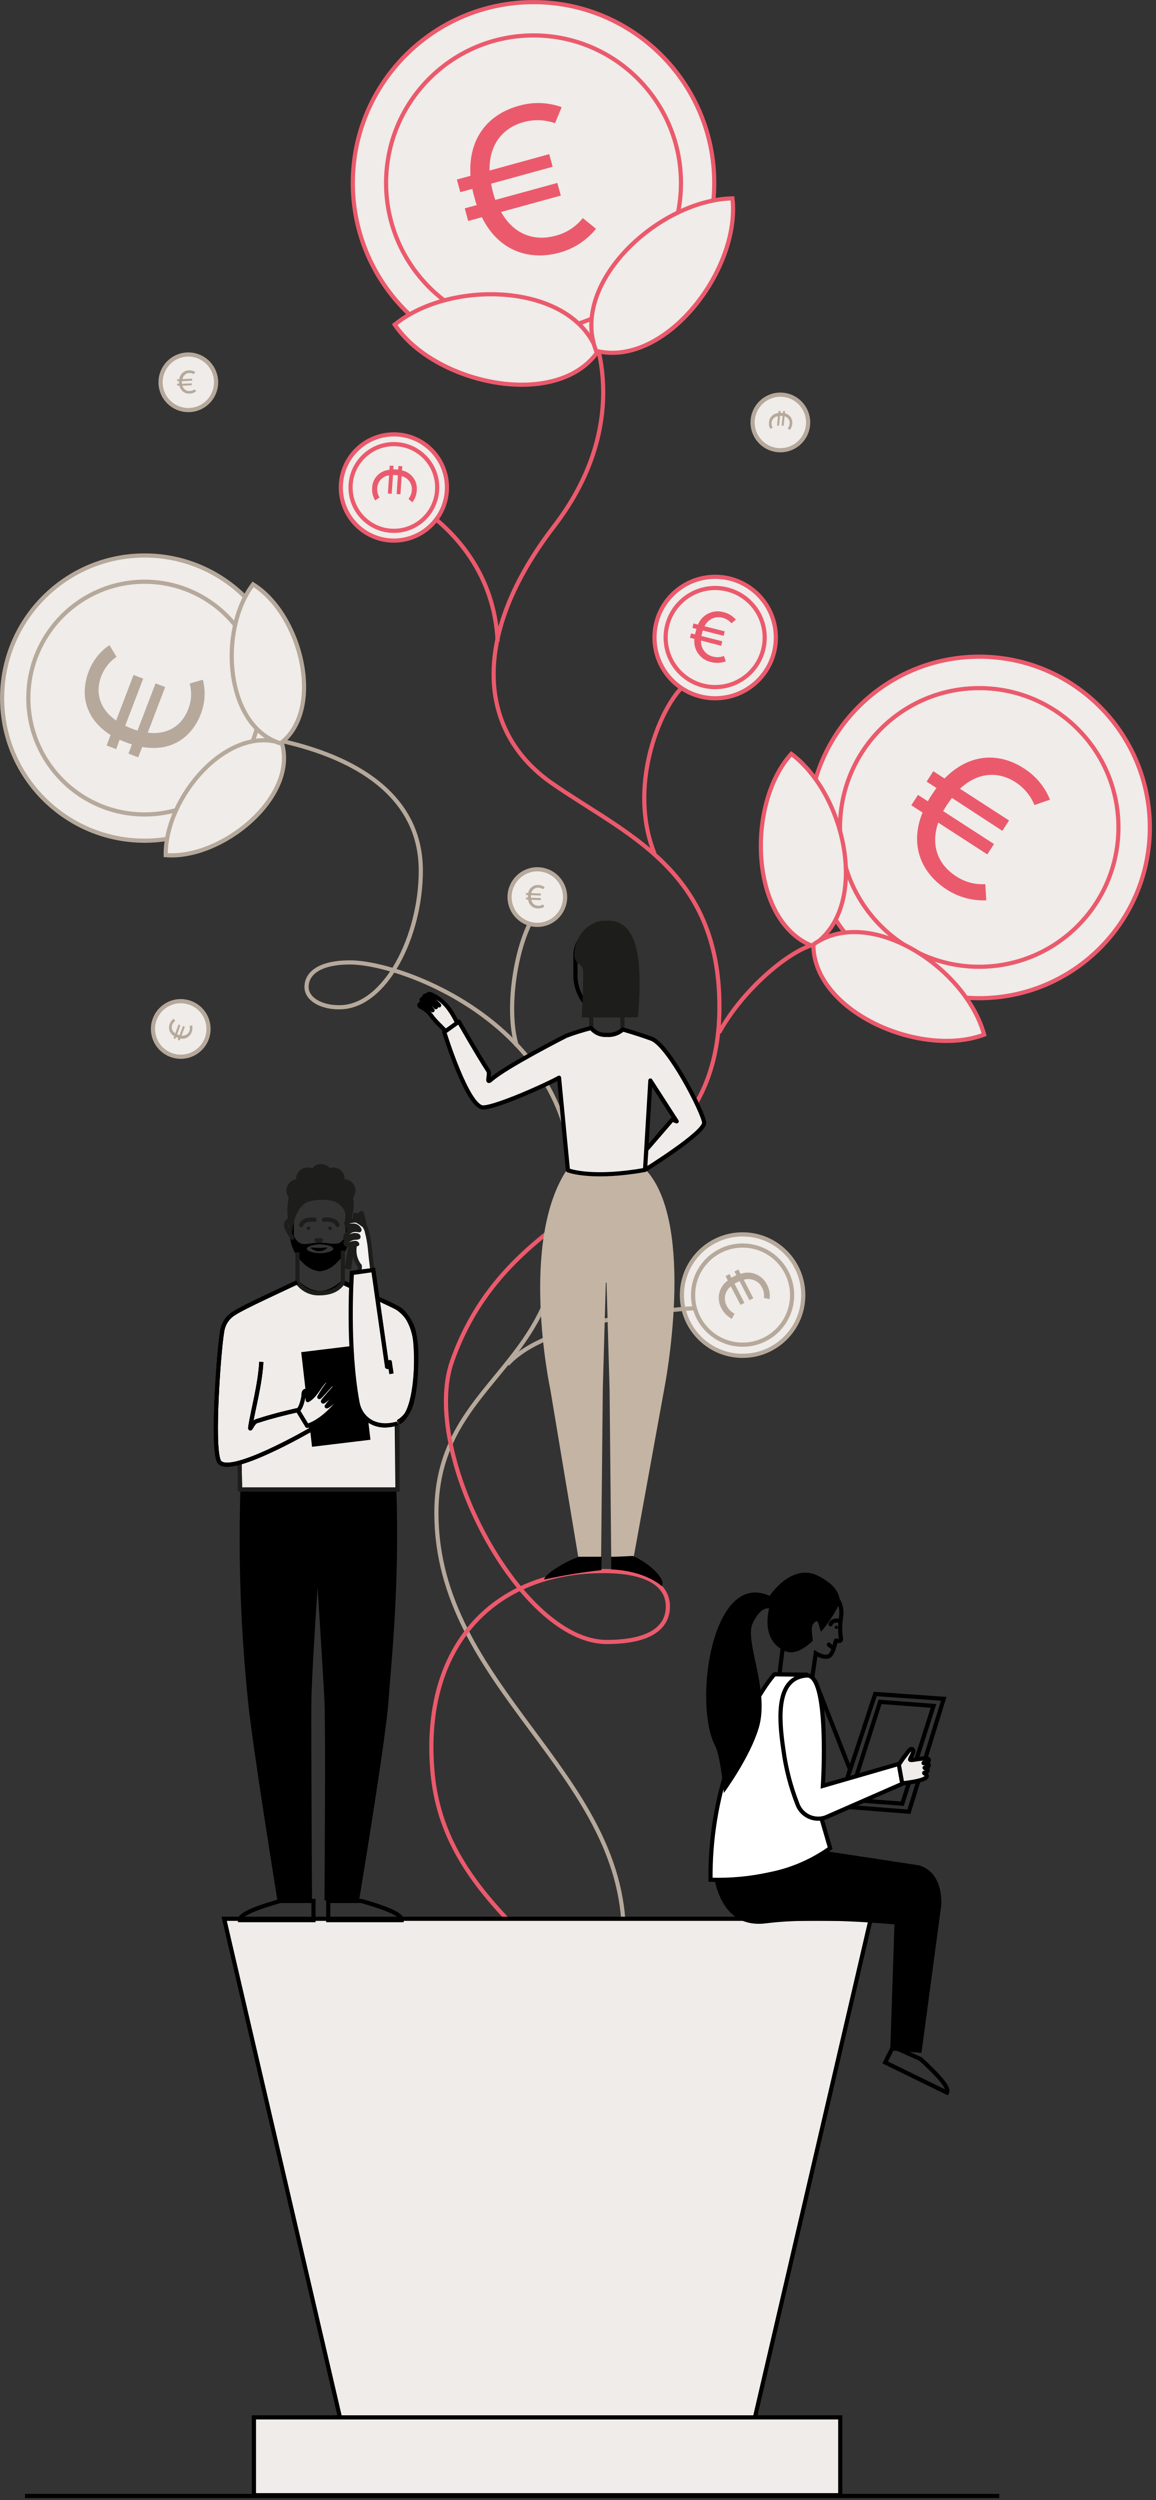 <svg width="261" height="564" viewBox="0 0 261 564" fill="none" xmlns="http://www.w3.org/2000/svg">
<rect x="0" y="0" width="261" height="564" fill="#333333" stroke="none"/>
<g clip-path="url(#clip0_280:1606)">
<path d="M5.64 563.06H225.61" stroke="black" stroke-width="0.94" stroke-miterlimit="10"/>
<path d="M114.66 506.44C113.2 487.53 140.85 465.71 140.85 436.61C140.85 399.51 98.53 380.61 98.53 341.31C98.53 318.76 114.85 311.76 122.53 295.11C148.29 238.89 93.87 217.11 79.03 217.11C72.03 217.11 69.21 219.65 69.21 222.65C69.21 225.39 72.6 227.38 77.01 227.22C87.08 226.86 95.01 211.22 95.01 196.41C95 165.59 46.72 165 46.72 165" stroke="#B6A99B" stroke-width="0.94" stroke-miterlimit="10"/>
<path d="M155.88 505.29C155.88 447.1 101.22 441.67 97.63 399.56C95.23 371.29 111.51 354.41 136.24 354.41C146.43 354.41 150.79 357.68 150.79 362.41C150.79 367.14 146.79 370.41 136.97 370.41C117.33 370.41 94.89 327.53 102.05 307.12C116.6 265.66 162.43 270.75 162.43 227.12C162.43 196.12 141.33 188.32 124.6 176.68C107.87 165.04 106.11 143.42 125.09 118.73C143.79 94.39 133.21 73.3 133.21 73.3" stroke="#EB5A6C" stroke-width="0.94" stroke-miterlimit="10"/>
<path d="M189.71 545.33H57.33V562.89H189.71V545.33Z" fill="#EFECE9" stroke="black" stroke-width="0.94" stroke-miterlimit="10"/>
<path d="M50.61 432.85L76.75 545.33H170.45L196.6 432.85H50.61Z" fill="#EFECE9" stroke="black" stroke-width="0.94" stroke-miterlimit="10"/>
<path d="M120.46 82.08C142.993 82.08 161.26 63.813 161.26 41.28C161.26 18.747 142.993 0.48 120.46 0.48C97.927 0.48 79.66 18.747 79.66 41.28C79.66 63.813 97.927 82.08 120.46 82.08Z" fill="#EFECE9" stroke="#EB5A6C" stroke-width="0.94" stroke-miterlimit="10"/>
<path d="M134.57 51.61C132.448 54.235 129.549 56.122 126.29 57C119.93 58.75 112.73 57 108.8 49L105.71 49.85L104.93 47L107.64 46.26C107.43 45.7 107.28 45.14 107.11 44.52C106.94 43.9 106.76 43.24 106.63 42.61L103.93 43.35L103.15 40.5L106.23 39.66C105.69 31.74 109.7 25.89 117.23 23.84C120.379 22.946 123.73 23.061 126.81 24.17L125.31 27.79C123.034 26.989 120.567 26.901 118.24 27.54C113.45 28.85 110.41 32.65 110.53 38.48L124 34.77L124.78 37.62L110.88 41.44C111 42.07 111.12 42.7 111.3 43.36C111.48 44.02 111.63 44.55 111.83 45.1L125.83 41.27L126.62 44.12L113.14 47.82C116.14 53.17 120.97 54.4 125.33 53.2C127.801 52.601 130.001 51.193 131.58 49.2L134.57 51.61Z" fill="#EB5A6C"/>
<path d="M120.46 74.57C138.845 74.57 153.75 59.666 153.75 41.28C153.75 22.894 138.845 7.99 120.46 7.99C102.074 7.99 87.17 22.894 87.17 41.28C87.17 59.666 102.074 74.57 120.46 74.57Z" stroke="#EB5A6C" stroke-width="0.94" stroke-miterlimit="10"/>
<path d="M221.09 225.18C242.364 225.18 259.61 207.934 259.61 186.66C259.61 165.386 242.364 148.14 221.09 148.14C199.816 148.14 182.57 165.386 182.57 186.66C182.57 207.934 199.816 225.18 221.09 225.18Z" fill="#EFECE9" stroke="#EB5A6C" stroke-width="0.94" stroke-miterlimit="10"/>
<path d="M222.68 203.1C219.494 203.241 216.344 202.373 213.68 200.62C208.46 197.24 205.12 191.1 208.29 183.3L205.75 181.66L207.26 179.32L209.49 180.76C209.75 180.27 210.06 179.76 210.38 179.29C210.7 178.82 211.06 178.29 211.43 177.76L209.21 176.32L210.72 173.98L213.26 175.62C218.49 170.26 225.13 169.4 231.26 173.39C233.877 175.061 235.905 177.508 237.06 180.39L233.56 181.61C232.696 179.503 231.209 177.71 229.3 176.47C225.36 173.93 220.77 174.17 216.74 177.93L227.82 185.09L226.31 187.43L214.93 180C214.57 180.48 214.2 181 213.85 181.51C213.5 182.02 213.22 182.51 212.95 182.98L224.42 190.4L222.91 192.74L211.83 185.57C209.95 191.05 212.12 195.22 215.71 197.57C217.686 198.936 220.063 199.598 222.46 199.45L222.68 203.1Z" fill="#EB5A6C"/>
<path d="M221.09 218.09C238.448 218.09 252.52 204.018 252.52 186.66C252.52 169.302 238.448 155.23 221.09 155.23C203.732 155.23 189.66 169.302 189.66 186.66C189.66 204.018 203.732 218.09 221.09 218.09Z" stroke="#EB5A6C" stroke-width="0.94" stroke-miterlimit="10"/>
<path d="M161.47 157.52C169.036 157.52 175.17 151.386 175.17 143.82C175.17 136.254 169.036 130.12 161.47 130.12C153.904 130.12 147.77 136.254 147.77 143.82C147.77 151.386 153.904 157.52 161.47 157.52Z" fill="#EFECE9" stroke="#EB5A6C" stroke-width="0.94" stroke-miterlimit="10"/>
<path d="M163.87 149.18C162.815 149.582 161.662 149.645 160.57 149.36C159.4 149.12 158.363 148.452 157.661 147.486C156.96 146.52 156.646 145.326 156.78 144.14L155.78 143.88L156.02 142.88L156.93 143.12C156.93 142.92 157.02 142.73 157.07 142.52C157.12 142.31 157.18 142.09 157.25 141.88L156.33 141.65L156.58 140.65L157.58 140.91C158.026 139.801 158.87 138.9 159.947 138.382C161.024 137.863 162.255 137.767 163.4 138.11C164.47 138.367 165.432 138.955 166.15 139.79L165.15 140.6C164.623 139.995 163.926 139.563 163.15 139.36C162.354 139.138 161.505 139.21 160.757 139.562C160.01 139.915 159.414 140.524 159.08 141.28L163.63 142.43L163.39 143.43L158.69 142.24C158.615 142.45 158.551 142.663 158.5 142.88C158.45 143.08 158.4 143.28 158.36 143.47L163.07 144.67L162.83 145.67L158.28 144.51C158.223 145.33 158.461 146.143 158.951 146.803C159.44 147.463 160.149 147.926 160.95 148.11C161.772 148.345 162.649 148.296 163.44 147.97L163.87 149.18Z" fill="#EB5A6C"/>
<path d="M161.47 155C167.645 155 172.65 149.995 172.65 143.82C172.65 137.645 167.645 132.64 161.47 132.64C155.296 132.64 150.29 137.645 150.29 143.82C150.29 149.995 155.296 155 161.47 155Z" stroke="#EB5A6C" stroke-width="0.94" stroke-miterlimit="10"/>
<path d="M167.66 305.86C175.226 305.86 181.36 299.726 181.36 292.16C181.36 284.594 175.226 278.46 167.66 278.46C160.094 278.46 153.96 284.594 153.96 292.16C153.96 299.726 160.094 305.86 167.66 305.86Z" fill="#EFECE9" stroke="#B6A99B" stroke-width="0.94" stroke-miterlimit="10"/>
<path d="M165.24 297.52C164.238 296.998 163.424 296.176 162.91 295.17C162.317 294.134 162.131 292.914 162.39 291.749C162.649 290.583 163.334 289.557 164.31 288.87L163.82 287.87L164.7 287.42L165.13 288.26C165.304 288.15 165.485 288.05 165.67 287.96L166.26 287.67L165.83 286.84L166.71 286.38L167.2 287.38C168.331 286.966 169.577 286.993 170.689 287.456C171.801 287.92 172.698 288.785 173.2 289.88C173.719 290.85 173.915 291.961 173.76 293.05L172.47 292.81C172.578 292.006 172.434 291.189 172.06 290.47C171.698 289.729 171.082 289.142 170.324 288.817C169.566 288.493 168.716 288.451 167.93 288.7L170.08 292.87L169.2 293.32L166.98 289.02L166.37 289.29C166.18 289.39 166.01 289.48 165.84 289.59L168.07 293.91L167.19 294.36L165 290.19C164.35 290.69 163.899 291.407 163.73 292.21C163.562 293.013 163.686 293.85 164.08 294.57C164.452 295.34 165.072 295.964 165.84 296.34L165.24 297.52Z" fill="#B6A99B"/>
<path d="M167.66 303.34C173.835 303.34 178.84 298.335 178.84 292.16C178.84 285.985 173.835 280.98 167.66 280.98C161.485 280.98 156.48 285.985 156.48 292.16C156.48 298.335 161.485 303.34 167.66 303.34Z" stroke="#B6A99B" stroke-width="0.94" stroke-miterlimit="10"/>
<path d="M32.65 189.65C50.417 189.65 64.82 175.247 64.82 157.48C64.82 139.713 50.417 125.31 32.65 125.31C14.883 125.31 0.48 139.713 0.48 157.48C0.48 175.247 14.883 189.65 32.65 189.65Z" fill="#EFECE9" stroke="#B6A99B" stroke-width="0.94" stroke-miterlimit="10"/>
<path d="M45.8 153.33C46.461 155.902 46.297 158.617 45.33 161.09C43.47 165.95 39.03 169.73 32.11 168.5L31.21 170.85L29 170L29.79 167.93C29.35 167.8 28.91 167.64 28.44 167.46C27.97 167.28 27.44 167.08 27 166.87L26.24 169L24.07 168.17L24.97 165.82C19.69 162.47 17.84 157.19 20.03 151.46C20.934 149.044 22.571 146.971 24.71 145.53L26.31 148.18C24.736 149.245 23.53 150.772 22.86 152.55C21.46 156.21 22.45 159.91 26.22 162.55L30.15 152.26L32.33 153.09L28.27 163.71C28.72 163.93 29.18 164.15 29.69 164.34C30.2 164.53 30.6 164.69 31.04 164.82L35.12 154.16L37.29 154.99L33.36 165.28C38.16 165.87 41.19 163.38 42.47 160.04C43.237 158.188 43.364 156.132 42.83 154.2L45.8 153.33Z" fill="#B6A99B"/>
<path d="M32.65 183.73C47.147 183.73 58.9 171.977 58.9 157.48C58.9 142.983 47.147 131.23 32.65 131.23C18.152 131.23 6.4 142.983 6.4 157.48C6.4 171.977 18.152 183.73 32.65 183.73Z" stroke="#B6A99B" stroke-width="0.94" stroke-miterlimit="10"/>
<path d="M154 155.05C148.76 160.28 141.78 177.58 147.76 192.53" stroke="#EB5A6C" stroke-width="0.94" stroke-miterlimit="10"/>
<path d="M183.62 213.13C178.25 214.53 167.87 222.95 162.36 232.95" stroke="#EB5A6C" stroke-width="0.94" stroke-miterlimit="10"/>
<path d="M116.68 235.94C114 227.31 116.68 211.02 121.74 204.94" stroke="#B6A99B" stroke-width="0.94" stroke-miterlimit="10"/>
<path d="M121.32 208.64C124.783 208.64 127.59 205.833 127.59 202.37C127.59 198.907 124.783 196.1 121.32 196.1C117.857 196.1 115.05 198.907 115.05 202.37C115.05 205.833 117.857 208.64 121.32 208.64Z" fill="#EFECE9" stroke="#B6A99B" stroke-width="0.94" stroke-miterlimit="10"/>
<path d="M122.91 204.54C122.474 204.823 121.959 204.959 121.44 204.93C120.89 204.932 120.36 204.728 119.955 204.357C119.549 203.987 119.297 203.477 119.25 202.93H118.76V202.48H119.19V202.2C119.19 202.09 119.19 201.99 119.19 201.9H118.76V201.45H119.25C119.345 200.912 119.638 200.43 120.071 200.096C120.504 199.763 121.046 199.604 121.59 199.65C122.093 199.665 122.579 199.836 122.98 200.14L122.59 200.6C122.301 200.381 121.952 200.255 121.59 200.24C121.213 200.215 120.84 200.327 120.539 200.554C120.237 200.782 120.028 201.111 119.95 201.48L122.1 201.57V202.02L119.88 201.93C119.88 202.03 119.88 202.13 119.88 202.23C119.875 202.323 119.875 202.417 119.88 202.51L122.11 202.6V203.06L119.96 202.97C120.012 203.343 120.196 203.685 120.479 203.935C120.761 204.184 121.123 204.324 121.5 204.33C121.889 204.353 122.276 204.248 122.6 204.03L122.91 204.54Z" fill="#B6A99B"/>
<path d="M176.19 101.57C179.653 101.57 182.46 98.763 182.46 95.3C182.46 91.837 179.653 89.03 176.19 89.03C172.727 89.03 169.92 91.837 169.92 95.3C169.92 98.763 172.727 101.57 176.19 101.57Z" fill="#EFECE9" stroke="#B6A99B" stroke-width="0.94" stroke-miterlimit="10"/>
<path d="M173.93 96.76C173.67 96.313 173.562 95.794 173.62 95.28C173.647 94.734 173.877 94.217 174.266 93.832C174.655 93.447 175.173 93.222 175.72 93.2L175.77 92.72H176.22V93.15H176.5H176.8V92.73H177.25L177.2 93.22C177.733 93.344 178.2 93.664 178.509 94.116C178.818 94.567 178.947 95.118 178.87 95.66C178.824 96.161 178.625 96.636 178.3 97.02L177.86 96.6C178.103 96.32 178.251 95.97 178.28 95.6C178.327 95.227 178.237 94.849 178.028 94.537C177.818 94.225 177.503 93.998 177.14 93.9L176.93 96.03H176.48L176.69 93.82H176.39H176.11L175.9 96.03H175.44L175.65 93.89C175.275 93.922 174.925 94.087 174.661 94.355C174.397 94.622 174.237 94.975 174.21 95.35C174.161 95.735 174.242 96.126 174.44 96.46L173.93 96.76Z" fill="#B6A99B"/>
<path d="M40.81 238.39C44.273 238.39 47.08 235.583 47.08 232.12C47.08 228.657 44.273 225.85 40.81 225.85C37.347 225.85 34.54 228.657 34.54 232.12C34.54 235.583 37.347 238.39 40.81 238.39Z" fill="#EFECE9" stroke="#B6A99B" stroke-width="0.94" stroke-miterlimit="10"/>
<path d="M43.36 231.28C43.495 231.778 43.47 232.306 43.29 232.79C43.123 233.311 42.769 233.751 42.295 234.024C41.822 234.298 41.264 234.385 40.73 234.27L40.56 234.73L40.13 234.57L40.28 234.17L40.02 234.08L39.74 233.97L39.59 234.37L39.16 234.21L39.33 233.75C38.846 233.495 38.475 233.068 38.29 232.554C38.105 232.04 38.119 231.475 38.33 230.97C38.502 230.497 38.817 230.088 39.23 229.8L39.55 230.31C39.25 230.525 39.02 230.824 38.89 231.17C38.749 231.521 38.74 231.911 38.865 232.268C38.99 232.625 39.241 232.924 39.57 233.11L40.31 231.11L40.73 231.27L40 233.33C40.088 233.38 40.182 233.42 40.28 233.45C40.363 233.489 40.45 233.519 40.54 233.54L41.31 231.46L41.74 231.61L40.99 233.61C41.355 233.678 41.733 233.615 42.057 233.433C42.381 233.25 42.63 232.958 42.76 232.61C42.905 232.247 42.922 231.845 42.81 231.47L43.36 231.28Z" fill="#B6A99B"/>
<path d="M42.52 92.51C45.983 92.51 48.79 89.703 48.79 86.24C48.79 82.777 45.983 79.97 42.52 79.97C39.057 79.97 36.25 82.777 36.25 86.24C36.25 89.703 39.057 92.51 42.52 92.51Z" fill="#EFECE9" stroke="#B6A99B" stroke-width="0.94" stroke-miterlimit="10"/>
<path d="M44.3 88.26C43.896 88.584 43.398 88.77 42.88 88.79C42.334 88.841 41.788 88.686 41.352 88.355C40.914 88.023 40.618 87.54 40.52 87H40V86.55H40.43C40.43 86.46 40.43 86.37 40.43 86.27C40.43 86.17 40.43 86.07 40.43 85.97L40 86V85.55H40.49C40.537 85.006 40.786 84.5 41.188 84.13C41.589 83.76 42.114 83.553 42.66 83.55C43.16 83.516 43.657 83.642 44.08 83.91L43.74 84.41C43.441 84.223 43.093 84.129 42.74 84.14C42.362 84.15 41.999 84.296 41.72 84.551C41.441 84.806 41.263 85.154 41.22 85.53L43.36 85.41V85.87L41.07 86V86.31C41.065 86.4 41.065 86.49 41.07 86.58L43.29 86.47V86.92L41.2 87C41.281 87.368 41.493 87.693 41.797 87.916C42.101 88.139 42.475 88.243 42.85 88.21C43.24 88.204 43.618 88.067 43.92 87.82L44.3 88.26Z" fill="#B6A99B"/>
<path d="M156.65 295.13C149.65 295.47 123.26 298.13 114.59 307.75" stroke="#B6A99B" stroke-width="0.94" stroke-miterlimit="10"/>
<path d="M37.42 192.91C37.23 179.91 51.32 163.4 63.66 167.69C67.16 179.88 50.12 193.91 37.42 192.91Z" fill="#EFECE9" stroke="#B6A99B" stroke-width="0.94" stroke-miterlimit="10"/>
<path d="M57.13 131.83C49.26 142.21 50.85 163.83 63.33 167.7C73.37 160 68 138.55 57.13 131.83Z" fill="#EFECE9" stroke="#B6A99B" stroke-width="0.94" stroke-miterlimit="10"/>
<path d="M89.12 73.23C101.92 62.79 129.41 63.83 134.86 79.47C125.49 92.54 98.13 86.65 89.12 73.23Z" fill="#EFECE9" stroke="#EB5A6C" stroke-width="0.94" stroke-miterlimit="10"/>
<path d="M165.37 44.75C148.85 45.09 128.6 63.75 134.59 79.15C150.2 83 167.21 60.8 165.37 44.75Z" fill="#EFECE9" stroke="#EB5A6C" stroke-width="0.94" stroke-miterlimit="10"/>
<path d="M178.66 170.07C191.15 179.41 196.49 204.82 183.41 213.39C169.29 207.8 168.43 181.39 178.66 170.07Z" fill="#EFECE9" stroke="#EB5A6C" stroke-width="0.94" stroke-miterlimit="10"/>
<path d="M222.19 233.4C218.09 218.35 196.41 204.05 183.64 213.07C183.65 228.26 207.91 238.76 222.19 233.4Z" fill="#EFECE9" stroke="#EB5A6C" stroke-width="0.94" stroke-miterlimit="10"/>
<path d="M93.07 113.38C99.07 116.85 111.57 126.75 112.35 144.73" stroke="#EB5A6C" stroke-width="0.94" stroke-miterlimit="10"/>
<path d="M88.93 121.95C95.547 121.95 100.91 116.586 100.91 109.97C100.91 103.354 95.547 97.99 88.93 97.99C82.314 97.99 76.95 103.354 76.95 109.97C76.95 116.586 82.314 121.95 88.93 121.95Z" fill="#EFECE9" stroke="#EB5A6C" stroke-width="0.94" stroke-miterlimit="10"/>
<path d="M84.7 112.89C84.186 112.044 83.948 111.058 84.02 110.07C84.045 109.026 84.459 108.029 85.18 107.275C85.901 106.52 86.879 106.062 87.92 105.99L87.99 105.06H88.85L88.79 105.89C88.97 105.88 89.15 105.88 89.33 105.89L89.9 105.94L89.96 105.12L90.83 105.18L90.76 106.12C91.785 106.328 92.696 106.913 93.312 107.759C93.928 108.604 94.206 109.65 94.09 110.69C94.034 111.645 93.685 112.56 93.09 113.31L92.23 112.54C92.671 111.988 92.932 111.315 92.98 110.61C93.048 109.89 92.854 109.17 92.433 108.582C92.012 107.994 91.393 107.578 90.69 107.41L90.41 111.51L89.55 111.45L89.84 107.23C89.648 107.196 89.454 107.173 89.26 107.16C89.084 107.145 88.906 107.145 88.73 107.16L88.44 111.39L87.57 111.33L87.85 107.24C87.136 107.318 86.475 107.65 85.985 108.175C85.495 108.7 85.209 109.383 85.18 110.1C85.107 110.844 85.287 111.591 85.69 112.22L84.7 112.89Z" fill="#EB5A6C"/>
<path d="M88.93 119.75C94.331 119.75 98.71 115.371 98.71 109.97C98.71 104.569 94.331 100.19 88.93 100.19C83.529 100.19 79.15 104.569 79.15 109.97C79.15 115.371 83.529 119.75 88.93 119.75Z" stroke="#EB5A6C" stroke-width="0.94" stroke-miterlimit="10"/>
<path d="M100.53 232.62C100.23 232.05 98.53 230.75 97.31 229.04C96.709 228.223 95.916 227.566 95 227.13C94.44 226.85 94.64 226.31 95.36 226.46C96.184 226.842 96.957 227.326 97.66 227.9C97.093 227.201 96.417 226.597 95.66 226.11C94.79 225.73 95.2 224.99 96.05 225.44C96.921 225.913 97.719 226.509 98.42 227.21C97.755 226.497 96.991 225.884 96.15 225.39C95.42 225.01 95.8 224.31 96.6 224.7C97.538 225.29 98.398 225.996 99.16 226.8C98.467 226.018 97.662 225.344 96.77 224.8C96.21 224.51 96.66 224.03 97.3 224.3C98.725 224.924 99.986 225.873 100.98 227.07C101.846 228.16 102.575 229.352 103.15 230.62" fill="#EFECE9"/>
<path d="M100.53 232.62C100.23 232.05 98.53 230.75 97.31 229.04C96.709 228.223 95.916 227.566 95 227.13C94.44 226.85 94.64 226.31 95.36 226.46C96.184 226.842 96.957 227.326 97.66 227.9C97.093 227.201 96.417 226.597 95.66 226.11C94.79 225.73 95.2 224.99 96.05 225.44C96.921 225.913 97.719 226.509 98.42 227.21C97.755 226.497 96.991 225.884 96.15 225.39C95.42 225.01 95.8 224.31 96.6 224.7C97.538 225.29 98.398 225.996 99.16 226.8C98.467 226.018 97.662 225.344 96.77 224.8C96.21 224.51 96.66 224.03 97.3 224.3C98.725 224.924 99.986 225.873 100.98 227.07C101.846 228.16 102.575 229.352 103.15 230.62" stroke="black" stroke-width="0.94" stroke-linecap="round" stroke-linejoin="round"/>
<path d="M132.6 226.83C132.952 227.356 133.428 227.787 133.986 228.085C134.544 228.383 135.167 228.539 135.8 228.539C136.433 228.539 137.056 228.383 137.614 228.085C138.172 227.787 138.648 227.356 139 226.83V226.83C140.63 225.089 141.584 222.823 141.69 220.44V215.61C141.713 214.817 141.578 214.027 141.293 213.287C141.009 212.546 140.58 211.87 140.032 211.296C139.485 210.722 138.828 210.263 138.102 209.944C137.376 209.626 136.593 209.454 135.8 209.44V209.44C135.008 209.455 134.226 209.628 133.501 209.947C132.776 210.266 132.121 210.726 131.574 211.299C131.027 211.873 130.6 212.549 130.316 213.289C130.032 214.029 129.897 214.818 129.92 215.61V220.44C130.036 222.818 130.985 225.08 132.6 226.83Z" stroke="black" stroke-width="0.94" stroke-miterlimit="10" stroke-linecap="round"/>
<path d="M140.48 224.73L140.53 232.28C139.558 233.114 138.299 233.538 137.02 233.46C136.35 233.521 135.675 233.412 135.058 233.143C134.441 232.874 133.901 232.453 133.49 231.92V227.57" stroke="#1D1D1B" stroke-width="0.94" stroke-miterlimit="10"/>
<path d="M138.7 289.35C138.7 275.72 136.97 273.59 136.97 264.53C133.08 264.53 129.86 263.62 128.17 263.62C117.07 279.87 124.23 313.34 124.23 313.34L130.55 351.17H135.72L136.1 313.34L136.78 289.34" fill="#C4B4A4"/>
<path d="M135 289.35C135 275.72 136.72 273.59 136.72 264.53C140.61 264.53 144.09 263.79 145.72 263.79C157.35 276.12 149.97 313.34 149.97 313.34L143.09 351.17H138L137.63 313.34L136.94 289.34" fill="#C4B4A4"/>
<path d="M135.83 351.2C135.83 351.2 135.78 353.37 135.78 354.2C131.444 354.67 127.138 355.377 122.88 356.32C122.79 355.19 127.93 352.07 130.57 351.26L135.83 351.2Z" fill="black"/>
<path d="M138 351.25C138 351.25 138 353.25 138 354.04C145.88 354.38 149.44 357.83 149.44 357.83C150.44 355.83 145.8 352.22 142.87 351L138 351.25Z" fill="black"/>
<path d="M133.46 231.91C131.556 232.39 129.68 232.974 127.84 233.66C127.84 233.66 114.21 240.58 110.84 243.58C109.63 244.65 110.74 242.34 110.25 241.58C107.81 237.86 103.61 230.46 103.61 230.46L100.3 232.83C100.3 232.83 105.58 249.97 109.14 249.83C112.34 249.69 123.65 244.58 126.22 243.12L128.22 263.99C128.22 263.99 132.74 265.87 143.72 264.24L145.64 263.91L146.84 243.75L152.78 252.96L151.78 252.57L145.92 259.36L145.63 263.91C145.63 263.91 159.18 255.52 158.98 253.24C158.78 250.96 151 235.77 147.1 234.33C143.7 233.09 140.63 232.24 140.63 232.24C140.132 232.68 139.55 233.015 138.919 233.225C138.289 233.435 137.622 233.514 136.96 233.46C136.294 233.506 135.628 233.389 135.018 233.118C134.408 232.848 133.873 232.434 133.46 231.91Z" fill="#EFECE9" stroke="black" stroke-width="0.94" stroke-linecap="round" stroke-linejoin="round"/>
<path d="M144 229.5C144.301 226.737 144.431 223.959 144.39 221.18C144.39 213.48 142.67 207.69 137.32 207.69C137.32 207.69 136.5 207.75 136.56 207.69C132.56 207.69 129.32 211.88 129.73 215.93C129.89 217.57 131.67 217.29 131.67 219.22C131.67 224.74 131.35 229.5 131.35 229.5L133.35 229.55" fill="#1D1D1B"/>
<path d="M193.41 400.48L198.7 383.92L210.77 384.83L203.72 406.89L195.08 406.24" stroke="black" stroke-width="0.94" stroke-miterlimit="10" stroke-linecap="round"/>
<path d="M201.63 461.71L199.86 465.26L213.81 472.07C214.56 470.8 210.63 467.07 207.86 464.5L201.63 461.71Z" stroke="black" stroke-width="0.94" stroke-miterlimit="10" stroke-linecap="round"/>
<path d="M201 462.55L208.05 463.09L212.52 429.74C212.66 425.64 211.3 421.95 207.52 420.8L185.43 417.44C185.43 417.44 183.01 419.57 174.52 420.67C170.018 421.24 165.467 421.311 160.95 420.88C160.95 420.88 161.28 435.37 172.95 433.88C184.62 432.39 201.95 434.13 201.95 434.13L201 462.55Z" fill="black"/>
<path d="M176 377.81C176 377.81 176.37 373.81 177.2 368.66C178.57 360.08 180.62 357.55 185.2 358.48C189.55 359.36 190.2 362.61 189.91 364.64C189.31 368.82 190.13 369.64 189.8 370.03C189.47 370.42 188.87 369.95 188.74 370.09C188.61 370.23 188.17 373.3 187.02 373.67C185.87 374.04 184.18 372.98 184.18 372.98L183.44 378.08L176 377.81Z" stroke="black" stroke-width="0.94" stroke-miterlimit="10" stroke-linecap="round"/>
<path d="M185.5 410.31L187.43 416.93C183.349 419.844 178.691 421.849 173.77 422.81C169.389 423.776 164.904 424.193 160.42 424.05C160.326 415.092 161.75 406.183 164.63 397.7C169.42 383.45 174.86 377.7 174.86 377.7C174.86 377.7 181.67 377.8 182.15 377.78" fill="white"/>
<path d="M185.5 410.31L187.43 416.93C183.349 419.844 178.691 421.849 173.77 422.81C169.389 423.776 164.904 424.193 160.42 424.05C160.326 415.092 161.75 406.183 164.63 397.7C169.42 383.45 174.86 377.7 174.86 377.7C174.86 377.7 181.67 377.8 182.15 377.78" stroke="black" stroke-width="0.94" stroke-miterlimit="10" stroke-linecap="round"/>
<path d="M191.94 407.66L205.22 408.7L213.07 383.23L197.6 382.14L191.28 401.25L191.9 399.15L184.58 380.56" stroke="black" stroke-width="0.94" stroke-miterlimit="10" stroke-linecap="round"/>
<path d="M176.87 394.7C177.42 398.871 178.471 402.961 180 406.88C180.212 407.504 180.545 408.08 180.98 408.576C181.415 409.071 181.944 409.475 182.536 409.765C183.128 410.055 183.772 410.225 184.43 410.265C185.088 410.306 185.747 410.215 186.37 410L203.93 402.31L203.07 397.87L185.79 402.87C185.79 402.87 187.38 377.6 182.15 377.97C175.37 378.43 175.71 386.93 176.87 394.7Z" fill="white" stroke="black" stroke-width="0.94" stroke-miterlimit="10" stroke-linecap="round"/>
<path d="M188.81 367.47C189.009 367.47 189.17 367.309 189.17 367.11C189.17 366.911 189.009 366.75 188.81 366.75C188.611 366.75 188.45 366.911 188.45 367.11C188.45 367.309 188.611 367.47 188.81 367.47Z" fill="black"/>
<path d="M187.52 366.42C187.581 366.234 187.688 366.066 187.831 365.934C187.975 365.801 188.15 365.706 188.34 365.66C188.733 365.554 189.147 365.554 189.54 365.66" stroke="black" stroke-width="0.94" stroke-miterlimit="10" stroke-linecap="round"/>
<path d="M187.14 371C187.348 371.246 187.612 371.438 187.91 371.56" stroke="black" stroke-width="0.94" stroke-miterlimit="10" stroke-linecap="round"/>
<path d="M174.34 360.09L174.23 362.94" stroke="black" stroke-width="0.94" stroke-miterlimit="10" stroke-linecap="round"/>
<path d="M189.42 362C188.331 364.139 187.01 366.151 185.48 368C185.15 368.41 184.88 365.54 184.39 365.71C182.39 366.38 183.78 369.89 183.44 370.21C181.39 372.13 179.13 373.36 177.14 372.43C172.28 370.16 173.2 364.58 173.66 362.86C173.66 362.86 171.82 362.19 169.93 366.21C168.04 370.23 173.84 381.34 171.31 389.79C169.31 396.52 163.43 404.48 163.43 404.48C163.43 404.48 162.71 396.25 161.49 393.91C156.49 384.41 160.64 354.09 173.78 360.01C173.78 360.01 178.71 352.42 184.78 355.52C190.85 358.62 189.42 362 189.42 362Z" fill="black"/>
<path d="M203.7 402.31L202.94 398.09C202.94 398.09 203.81 396.73 204.26 396.19C204.98 395.33 205.45 394.31 205.97 394.59C206.71 394.99 205.39 396.66 205.48 396.96C205.57 397.26 207.88 396.6 209.19 396.68C209.297 396.67 209.404 396.694 209.498 396.747C209.591 396.801 209.665 396.882 209.71 396.98C209.71 397.1 209.8 397.44 209.19 397.56C209.09 397.56 208.5 397.56 208.51 397.72C208.52 397.88 209.72 397.57 209.7 398.18C209.68 398.79 208.83 398.67 208.75 398.78C208.67 398.89 209.49 398.95 209.47 399.36C209.45 399.77 208.64 399.85 208.65 399.96C208.66 400.07 209.37 400.31 209.23 400.74C209 401.55 206.28 402 203.7 402.31Z" fill="#EFECE9" stroke="black" stroke-width="0.94" stroke-miterlimit="10"/>
<path d="M59 307.23C58.76 312.15 57 318.67 56.58 321.51C56.26 323.46 56.91 320.94 57.92 320.6C62.08 319.2 67.34 318.06 67.34 318.06L70.51 322.32C70.51 322.32 51.1 333.63 49.38 329.53C47.83 325.86 49.45 304.08 50.18 300.21C50.317 299.381 50.635 298.593 51.112 297.901C51.589 297.21 52.213 296.632 52.94 296.21C54.94 294.86 64.7 290.43 67.09 289.28C67.09 289.28 69.41 291.71 72.2 291.71C74.99 291.71 77.44 289.25 77.44 289.25C77.44 289.25 88.12 294.25 89.9 295.14C91.68 296.03 94 299.67 94 305.43C94 311.19 93.32 319.84 89.59 321.11L89.74 336H54.2L54.09 330" fill="#EFECE9"/>
<path d="M59 307.23C58.76 312.15 57 318.67 56.58 321.51C56.26 323.46 56.91 320.94 57.92 320.6C62.08 319.2 67.34 318.06 67.34 318.06L70.51 322.32C70.51 322.32 51.1 333.63 49.38 329.53C47.83 325.86 49.45 304.08 50.18 300.21C50.317 299.381 50.635 298.593 51.112 297.901C51.589 297.21 52.213 296.632 52.94 296.21C54.94 294.86 64.7 290.43 67.09 289.28C67.09 289.28 69.41 291.71 72.2 291.71C74.99 291.71 77.44 289.25 77.44 289.25C77.44 289.25 88.12 294.25 89.9 295.14C91.68 296.03 94 299.67 94 305.43C94 311.19 93.32 319.84 89.59 321.11L89.74 336H54.2L54.09 330" stroke="black" stroke-width="0.94" stroke-miterlimit="10"/>
<path d="M71.77 357C71.77 357 70.38 377.67 70.3 383.72C70.22 389.77 70.44 428.65 70.44 428.65H62.63C62.63 428.65 56.9 393.29 56 383.76C54.366 367.913 53.791 351.974 54.28 336.05H89.5C90.22 358.52 88.31 375.05 87.71 383.76C87.11 392.47 81.07 428.69 81.07 428.69H73.26C73.26 428.69 73.55 389.78 73.26 383.76C72.97 377.74 71.63 356.94 71.63 356.94" fill="black"/>
<path d="M77.41 289.36C79.9 290.56 86.52 293.44 88.41 294.36C89.718 294.947 90.866 295.84 91.755 296.965C92.645 298.089 93.25 299.412 93.52 300.82C94.24 304.9 94.12 314.08 92.52 317.71C92.02 318.953 91.128 319.999 89.979 320.689C88.83 321.378 87.487 321.674 86.154 321.53C84.822 321.386 83.573 320.811 82.598 319.892C81.622 318.974 80.973 317.761 80.75 316.44C79.599 306.715 79.171 296.918 79.47 287.13L84.29 286.46L87.41 308.25C87.77 308.61 88.08 307.41 88.02 307.25C87.96 307.09 88.39 309.83 88.39 309.83" stroke="black" stroke-width="0.94" stroke-miterlimit="10"/>
<path d="M89.74 320.53V336.03H54.2L54.09 329.91" stroke="#1D1D1B" stroke-width="0.94" stroke-miterlimit="10"/>
<path d="M70.78 428.83V433.16H54.16C54.04 431.61 59.49 429.93 63.29 428.83H70.78Z" stroke="black" stroke-width="0.94" stroke-miterlimit="10"/>
<path d="M74.11 428.83V433.16H90.71C90.83 431.61 85.38 429.93 81.58 428.83H74.11Z" stroke="black" stroke-width="0.94" stroke-miterlimit="10"/>
<path d="M78.35 278.41C78.11 278.53 77.6 279.97 76.58 280.41C75.56 280.85 73.69 280.31 72.13 280.31C70.57 280.31 68.93 280.9 67.96 280.52C66.73 280.03 66.44 278.7 66.04 278.52C65.32 278.19 67.22 286.32 72.23 286.31C75.93 286.33 79.2 280.11 78.35 278.41ZM72.26 282.71C70.92 282.71 69.26 282.27 69.26 281.71C69.26 281.15 70.94 280.71 72.26 280.71C73.58 280.71 75.26 281.15 75.26 281.71C75.26 282.27 73.6 282.71 72.26 282.71Z" fill="black"/>
<path d="M75.63 284.58C74.734 285.541 73.532 286.16 72.23 286.33C70.901 286.181 69.669 285.56 68.76 284.58C67.853 283.751 67.129 282.742 66.633 281.618C66.138 280.494 65.881 279.279 65.88 278.05V273.12C65.88 271.447 66.545 269.842 67.728 268.658C68.911 267.475 70.516 266.81 72.19 266.81V266.81C73.019 266.809 73.84 266.971 74.606 267.288C75.372 267.604 76.069 268.069 76.655 268.655C77.241 269.241 77.706 269.938 78.022 270.704C78.339 271.47 78.501 272.291 78.5 273.12V278.05C78.501 279.278 78.246 280.493 77.752 281.617C77.258 282.741 76.535 283.75 75.63 284.58Z" stroke="black" stroke-width="0.94" stroke-miterlimit="10" stroke-linecap="round"/>
<path d="M71.49 279.78C71.8 279.844 72.12 279.844 72.43 279.78" stroke="#1D1D1B" stroke-width="0.94" stroke-miterlimit="10" stroke-linecap="round"/>
<path d="M69.67 277.49C69.896 277.49 70.08 277.306 70.08 277.08C70.08 276.853 69.896 276.67 69.67 276.67C69.443 276.67 69.26 276.853 69.26 277.08C69.26 277.306 69.443 277.49 69.67 277.49Z" fill="#1D1D1B"/>
<path d="M68 276.35C68.093 276.089 68.249 275.855 68.455 275.67C68.661 275.485 68.91 275.354 69.18 275.29C69.774 275.116 70.398 275.072 71.01 275.16" stroke="#1D1D1B" stroke-width="0.94" stroke-miterlimit="10" stroke-linecap="round"/>
<path d="M74.52 277.49C74.746 277.49 74.93 277.306 74.93 277.08C74.93 276.853 74.746 276.67 74.52 276.67C74.293 276.67 74.11 276.853 74.11 277.08C74.11 277.306 74.293 277.49 74.52 277.49Z" fill="#1D1D1B"/>
<path d="M76.21 276.35C76.115 276.085 75.954 275.849 75.742 275.664C75.53 275.478 75.275 275.35 75 275.29C74.406 275.116 73.782 275.072 73.17 275.16" stroke="#1D1D1B" stroke-width="0.94" stroke-miterlimit="10" stroke-linecap="round"/>
<path d="M65.61 278.7C65.61 278.06 65.81 278.6 65.88 278.05C66.28 275.05 67.25 272.33 69.16 271.3C70.62 270.51 75.16 270.21 76.76 271.82C77.453 272.415 77.91 273.238 78.05 274.14C78.28 275.9 78.12 279.32 78.44 278.73C78.59 278.45 79.18 275.83 79.18 275.83C79.517 274.595 79.748 273.334 79.87 272.06C79.87 267.86 77.8 264.22 72.37 264.22C66.94 264.22 64.87 268.59 64.87 273.03C64.918 274.941 65.166 276.841 65.61 278.7Z" fill="#1D1D1B"/>
<path d="M65.31 275.5C64.87 275.11 64.31 276.28 64.77 277.15C65.23 278.02 65.94 279.2 65.94 279.2" stroke="#1D1D1B" stroke-width="0.94" stroke-miterlimit="10" stroke-linecap="round"/>
<path d="M78.4 279.2C78.4 279.2 79.08 278.03 79.57 277.15C80.06 276.27 79.57 275.27 79.03 275.5C78.86 275.556 78.708 275.656 78.59 275.79" stroke="#1D1D1B" stroke-width="0.94" stroke-miterlimit="10" stroke-linecap="round"/>
<path d="M67.16 282.51V289.29C67.718 290.089 68.469 290.733 69.344 291.163C70.218 291.594 71.187 291.795 72.16 291.75C76.38 291.75 77.4 289.29 77.4 289.29V282.11" stroke="#1D1D1B" stroke-width="0.94" stroke-miterlimit="10"/>
<path d="M69.42 268.51C70.84 268.51 71.99 267.359 71.99 265.94C71.99 264.521 70.84 263.37 69.42 263.37C68.001 263.37 66.85 264.521 66.85 265.94C66.85 267.359 68.001 268.51 69.42 268.51Z" fill="#1D1D1B"/>
<path d="M67.24 271.15C68.659 271.15 69.81 269.999 69.81 268.58C69.81 267.161 68.659 266.01 67.24 266.01C65.82 266.01 64.67 267.161 64.67 268.58C64.67 269.999 65.82 271.15 67.24 271.15Z" fill="#1D1D1B"/>
<path d="M72.49 267.74C73.909 267.74 75.06 266.589 75.06 265.17C75.06 263.751 73.909 262.6 72.49 262.6C71.07 262.6 69.92 263.751 69.92 265.17C69.92 266.589 71.07 267.74 72.49 267.74Z" fill="#1D1D1B"/>
<path d="M75.24 268.51C76.659 268.51 77.81 267.359 77.81 265.94C77.81 264.521 76.659 263.37 75.24 263.37C73.82 263.37 72.67 264.521 72.67 265.94C72.67 267.359 73.82 268.51 75.24 268.51Z" fill="#1D1D1B"/>
<path d="M77.69 271.15C79.109 271.15 80.26 269.999 80.26 268.58C80.26 267.161 79.109 266.01 77.69 266.01C76.271 266.01 75.12 267.161 75.12 268.58C75.12 269.999 76.271 271.15 77.69 271.15Z" fill="#1D1D1B"/>
<path d="M73.9 281.51C73.403 281.996 72.736 282.268 72.04 282.268C71.345 282.268 70.677 281.996 70.18 281.51C70.18 281.33 71.01 281.51 72.04 281.51C73.07 281.51 73.9 281.33 73.9 281.51Z" fill="black"/>
<path d="M81.268 273.792L79.836 273.562L77.815 286.182L79.246 286.411L81.268 273.792Z" fill="#1D1D1B"/>
<path d="M80.65 280.66C80.51 280.1 79.22 280.54 78.65 280.77C78.565 280.816 78.468 280.834 78.373 280.819C78.277 280.805 78.189 280.759 78.122 280.69C78.055 280.621 78.013 280.531 78.002 280.435C77.99 280.34 78.011 280.243 78.06 280.16C78.525 279.786 79.049 279.492 79.61 279.29C80.08 279.18 80.92 279.23 80.94 279.07C81 278.72 80.57 278.63 80.06 278.61C79.498 278.661 78.975 278.917 78.59 279.33C77.98 279.83 77.77 279.15 78.08 278.72C78.391 278.276 78.798 277.907 79.27 277.64C80.53 277.11 81.27 277.81 81.16 277.4C81.05 277.149 80.876 276.932 80.654 276.77C80.433 276.608 80.173 276.508 79.9 276.48C79.33 276.48 78.34 276.62 78.17 276.08C78 275.54 79.03 275.52 79.89 275.34C80.75 275.16 81.73 276.21 82.2 276.47C82.67 276.73 82.94 278.38 83.1 278.98C83.327 280.039 83.484 281.111 83.57 282.19C83.67 283.41 84.07 286.54 84.07 286.54L81.16 286.91C81.16 286.91 81.35 285.36 81.16 285.5C80.617 284.784 80.251 283.949 80.095 283.064C79.939 282.179 79.995 281.269 80.26 280.41" fill="#F5F3F1"/>
<path d="M80.65 280.66C80.51 280.1 79.22 280.54 78.65 280.77C78.565 280.816 78.468 280.834 78.373 280.819C78.277 280.805 78.189 280.759 78.122 280.69C78.055 280.621 78.013 280.531 78.002 280.435C77.99 280.34 78.011 280.243 78.06 280.16C78.525 279.786 79.049 279.492 79.61 279.29C80.08 279.18 80.92 279.23 80.94 279.07C81 278.72 80.57 278.63 80.06 278.61C79.498 278.661 78.975 278.917 78.59 279.33C77.98 279.83 77.77 279.15 78.08 278.72C78.391 278.276 78.798 277.907 79.27 277.64C80.53 277.11 81.27 277.81 81.16 277.4C81.05 277.149 80.876 276.932 80.654 276.77C80.433 276.608 80.173 276.508 79.9 276.48C79.33 276.48 78.34 276.62 78.17 276.08C78 275.54 79.03 275.52 79.89 275.34C80.75 275.16 81.73 276.21 82.2 276.47C82.67 276.73 82.94 278.38 83.1 278.98C83.327 280.039 83.484 281.111 83.57 282.19C83.67 283.41 84.07 286.54 84.07 286.54L81.16 286.91C81.16 286.91 81.35 285.36 81.16 285.5C80.617 284.784 80.251 283.949 80.095 283.064C79.939 282.179 79.995 281.269 80.26 280.41" stroke="#1D1D1B" stroke-width="0.94" stroke-miterlimit="10" stroke-linecap="round"/>
<path d="M81.16 275.71C81.072 275.224 81.072 274.726 81.16 274.24C81.32 273.72 81.57 273.68 81.68 273.69C81.984 274.74 82.235 275.804 82.43 276.88" stroke="#1D1D1B" stroke-width="0.94" stroke-miterlimit="10" stroke-linecap="round"/>
<path d="M59 307.23C58.76 312.15 57 318.67 56.58 321.51C56.26 323.46 56.91 320.94 57.92 320.6C61.016 319.612 64.16 318.781 67.34 318.11L70.51 322.32C70.51 322.32 51.1 333.63 49.38 329.53C47.83 325.86 49.45 304.08 50.18 300.21C50.317 299.381 50.635 298.593 51.112 297.901C51.589 297.21 52.213 296.632 52.94 296.21C54.94 294.86 64.7 290.43 67.09 289.28" stroke="black" stroke-width="0.94" stroke-miterlimit="10"/>
<path d="M70.45 326.38L83.64 324.79L81.11 303.43L68.01 305.03" fill="black"/>
<path d="M69.35 321.66L67.27 318.25C67.623 317.812 67.894 317.314 68.07 316.78C68.263 316.196 68.41 315.597 68.51 314.99C68.51 313.99 68.69 313.71 69.2 313.74L69.49 315.85C71.2 314.94 72.14 312.59 73.3 311.55C73.382 311.455 73.49 311.387 73.612 311.353C73.732 311.319 73.861 311.321 73.98 311.36C74.12 311.42 74.44 311.66 73.98 312.27C73.284 313.189 72.653 314.154 72.09 315.16C72.18 315.24 74.4 312.69 74.71 312.38C75.02 312.07 75.34 312.12 75.47 312.27C75.6 312.42 75.7 312.74 75.32 313.27C75.24 313.38 72.88 315.98 72.91 316.14C72.96 316.45 74.62 314.87 75.22 314.14C75.42 313.9 75.7 313.83 75.86 314.14C76.02 314.45 76.06 314.44 75.64 314.96C74.969 315.686 74.341 316.45 73.76 317.25C73.85 317.33 74.7 316.69 75.24 316.15C75.78 315.61 76.15 315.33 76.33 315.83C76.51 316.33 76.07 316.58 75.79 316.92C74.31 318.73 71.68 321 69.35 321.66Z" fill="#EFECE9" stroke="black" stroke-width="0.94" stroke-linecap="round" stroke-linejoin="round"/>
<path d="M88.37 309.92C88.37 309.92 87.91 307.18 88 307.34C88.09 307.5 87.75 308.65 87.39 308.34L84.27 286.5L79.45 287.17C79.45 287.17 78.31 303.65 80.73 316.48C81.33 319.65 84.42 322.66 89.73 321.13" fill="#EFECE9"/>
<path d="M88.37 309.92C88.37 309.92 87.91 307.18 88 307.34C88.09 307.5 87.75 308.65 87.39 308.34L84.27 286.5L79.45 287.17C79.45 287.17 78.31 303.65 80.73 316.48C81.33 319.65 84.42 322.66 89.73 321.13" stroke="black" stroke-width="0.94" stroke-miterlimit="10"/>
</g>
<defs>
<clipPath id="clip0_280:1606">
<rect width="260.09" height="563.53" fill="white"/>
</clipPath>
</defs>
</svg>
